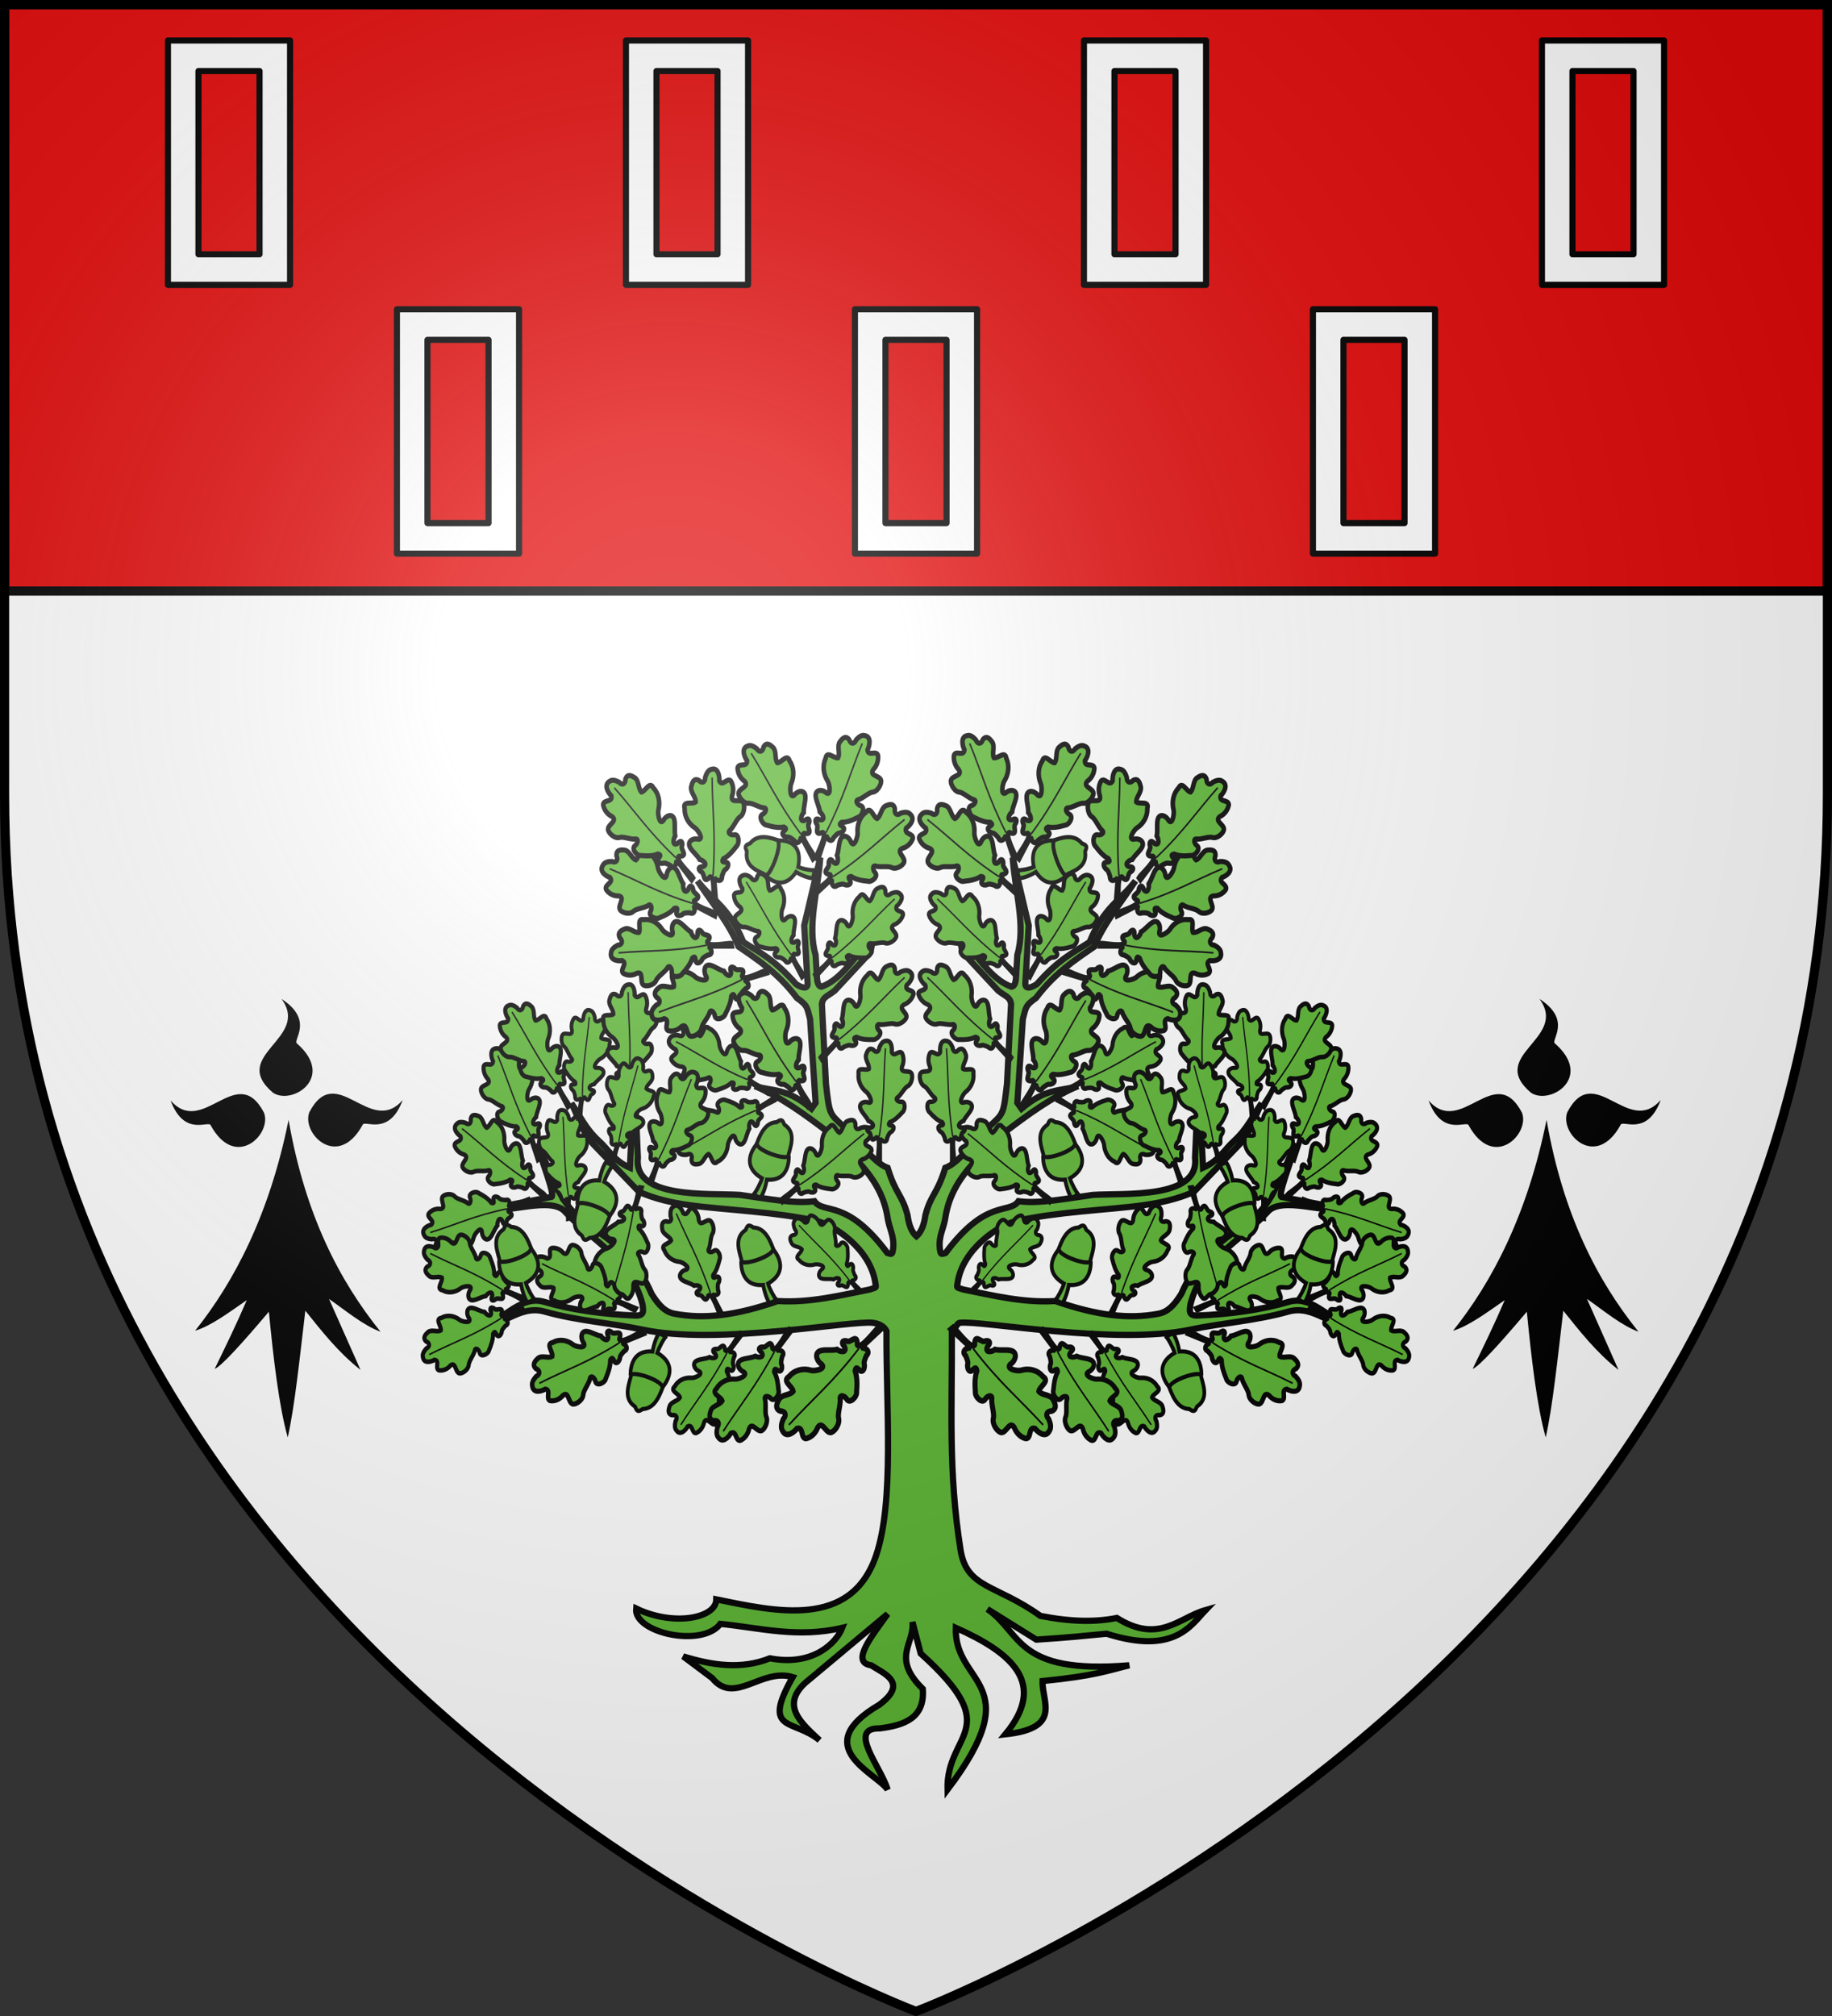<?xml version="1.0" encoding="UTF-8" standalone="no"?>
<svg
   xmlns:dc="http://purl.org/dc/elements/1.1/"
   xmlns:cc="http://creativecommons.org/ns#"
   xmlns:rdf="http://www.w3.org/1999/02/22-rdf-syntax-ns#"
   xmlns:svg="http://www.w3.org/2000/svg"
   xmlns="http://www.w3.org/2000/svg"
   xmlns:xlink="http://www.w3.org/1999/xlink"
   xmlns:sodipodi="http://sodipodi.sourceforge.net/DTD/sodipodi-0.dtd"
   xmlns:inkscape="http://www.inkscape.org/namespaces/inkscape"
   width="600"
   height="660"
   viewBox="0 0 600 660"
   id="svg2"
   sodipodi:version="0.32"
   inkscape:version="0.46"
   sodipodi:docname="Blason_ville_fr_Le_Saint-A_(Morbihan).svg"
   inkscape:output_extension="org.inkscape.output.svg.inkscape"
   version="1.0">
  <rect x="0" y="0" width="600" height="660" fill="#333333" stroke="none"/>
  <sodipodi:namedview
     inkscape:window-height="977"
     inkscape:window-width="1280"
     inkscape:pageshadow="2"
     inkscape:pageopacity="0.0"
     guidetolerance="10.0"
     gridtolerance="10.0"
     objecttolerance="10.0"
     borderopacity="1.0"
     bordercolor="#666666"
     pagecolor="#ffffff"
     id="base"
     showgrid="false"
     inkscape:zoom="1.1621212"
     inkscape:cx="300"
     inkscape:cy="330"
     inkscape:window-x="0"
     inkscape:window-y="20"
     inkscape:current-layer="layer3"
     inkscape:object-nodes="true"
     inkscape:window-maximized="1" />
  <defs
     id="defs4">
    <inkscape:perspective
       sodipodi:type="inkscape:persp3d"
       inkscape:vp_x="0 : 330 : 1"
       inkscape:vp_y="0 : 1000 : 0"
       inkscape:vp_z="600 : 330 : 1"
       inkscape:persp3d-origin="300 : 220 : 1"
       id="perspective2484" />
    <radialGradient
       id="Gradient1"
       gradientUnits="userSpaceOnUse"
       cx="-80"
       cy="-80"
       r="405">
      <stop
         style="stop-color:#fff;stop-opacity:0.31"
         offset="0"
         id="stop7" />
      <stop
         style="stop-color:#fff;stop-opacity:0.25"
         offset="0.19"
         id="stop9" />
      <stop
         style="stop-color:#6b6b6b;stop-opacity:0.125"
         offset="0.6"
         id="stop11" />
      <stop
         style="stop-color:#000;stop-opacity:0.125"
         offset="1"
         id="stop13" />
    </radialGradient>
    <clipPath
       id="shield_cut">
      <path
         id="shield"
         d="M -298.5,-298.5 L 298.5,-298.5 L 298.5,-40 C 298.5,246.31 0,358.5 0,358.5 C 0,358.5 -298.5,246.31 -298.5,-40 L -298.5,-298.5 z" />
    </clipPath>
  </defs>
  <g
     id="layer4"
     inkscape:label="Fond écu"
     inkscape:groupmode="layer"
     transform="translate(300,300)">
    <use
       xlink:href="#shield"
       id="use18"
       style="fill:#ffffff"
       x="0"
       y="0"
       width="600"
       height="660" />
    <rect
       style="fill:#e20909;fill-opacity:1;fill-rule:nonzero;stroke:#000000;stroke-opacity:1;stroke-width:3"
       id="rect2842"
       width="597"
       height="192"
       x="-298.5"
       y="-298.5" />
  </g>
  <g
     id="layer3"
     inkscape:label="Meubles"
     inkscape:groupmode="layer"
     transform="translate(300,300)">
    <g
       id="g9243"
       inkscape:label="Calque 1"
       transform="matrix(0.8,0,0,0.8,-300,-379.144)">
      <g
         id="g5124"
         transform="matrix(1.562,0,0,1.562,353.146,482.211)">
        <path
           sodipodi:nodetypes="ccccccccccccccsccccccccccsssccscsccccccsscssscscccccccccccccccccccccccccccccscssscssccccccscsccsssccccccccccscccccccccccccccccccccccccccccccccccccccc"
           id="path10512"
           d="M -11.11,-20.701 L -15.312,-2.898 L -14.426,12.12 C -14.286,14.013 -16.021,13.385 -17.438,12.458 C -23.276,5.825 -27.042,4.162 -31.259,1.433 C -35.021,-7.742 -39.265,-9.397 -43.282,-14.598 C -39.473,-8.861 -34.777,-3.123 -32.524,2.614 C -27.331,6.194 -22.167,9.526 -17.21,16.086 C -14.471,18.061 -14.617,18.362 -13.768,21.599 L -12.325,43.564 L -13.414,45.083 C -19.855,39.664 -23.191,40.593 -28.247,39.177 C -21.495,41.925 -14.998,46.7 -8.528,51.636 C -5.039,55.832 4.546,61.912 6.457,73.124 C 6.932,76.662 8.357,78.271 8.001,81.702 C 7.806,83.578 7.491,83.179 6.482,82.883 C -4.217,68.5 -10.11,72.833 -12.629,69.326 C -17.927,70.074 -25.525,68.582 -32.145,67.668 C -40.294,67.163 -60.129,68.817 -58.9,57.964 L -59.811,37.18 L -61.001,60.552 C -65.155,58.75 -66.497,55.887 -69.126,53.52 C -72.699,50.23 -74.038,46.939 -76.34,43.649 C -74.39,47.427 -73.564,51.431 -70.088,54.927 L -58.596,66.88 C -50.129,70.574 -41.654,70.764 -28.981,72.027 C -22.53,72.669 -17.681,73.312 -12.401,74.417 C -7.397,75.464 1.994,81.908 3.318,90.617 C 3.571,92.284 3.706,91.77 1.799,92.474 C -5.91,93.994 -13.805,95.999 -22.248,95.483 C -33.209,99.285 -41.496,100.281 -49.307,98.802 C -51.662,98.356 -53.355,96.738 -55.306,93.599 C -58.509,86.026 -63.953,80.736 -70.924,76.245 C -75.482,73.309 -78.509,69.347 -79.96,65.895 L -85.352,54.195 C -84.149,58.871 -80.113,68.655 -81.757,68.23 L -97.375,71.239 C -93.794,72.773 -81.315,67.807 -77.859,72.224 C -70.794,79.849 -60.817,84.248 -57.71,96.27 C -57.436,98.021 -57.182,99.368 -59.508,99.28 C -68.156,98.951 -76.436,97.768 -83.403,95.708 C -90.372,93.647 -94.782,101.979 -100.995,101.867 C -94.786,103.083 -90.347,96.239 -83.251,98.267 C -74.948,100.64 -65.702,101.259 -57.71,102.964 C -37.952,107.181 -2.53,100.414 2.812,101.192 C 4.248,101.402 5.598,102.05 6.254,103.33 C 6.138,123.096 8.349,148.078 3.514,162.189 C -3.115,181.536 -23.066,176.741 -38.346,173.642 C -38.385,178.588 -49.539,180.775 -59.356,176.033 C -60.046,182.393 -42.077,186.41 -37.283,180.055 C -26.885,181.102 -17.067,183.858 -5.339,181.095 C -6.881,185.047 -12.978,191.241 -24.298,189.083 C -31.875,192.097 -39.452,190.898 -47.029,188.577 L -39.435,194.258 C -33.576,201.518 -26.547,191.502 -18.324,194.005 C -26.588,208.637 -18.101,204.89 -11.287,210.542 C -16.2,205.982 -21.412,201.454 -15.084,195.552 L 6.558,177.467 C 2.168,183.555 -3.143,190.151 2.23,190.911 C 5.736,193.154 12.02,195.513 4.406,201.233 C -14.418,212.227 3.672,219.173 6.558,223.48 C 4.744,217.487 -4.091,207.287 4.406,207.449 C 10.963,206.646 16.353,204.718 15.772,197.099 C 7.388,188.859 13.707,185.324 13.063,179.549 L 15.215,187.817 C 37.786,208.137 21.864,208.331 22.252,223.48 C 43.823,194.97 23.937,196.33 24.429,181.095 C 39.136,187.646 48.474,195.609 37.414,208.995 C 52.381,207.396 46.959,200.491 47.159,195.045 C 60.971,193.667 64.235,192.289 69.89,190.911 C 39.926,193.343 41.841,182.434 32.681,176.174 L 45.539,184.189 C 53.715,183.672 58.506,183.159 63.941,182.642 C 81.701,188.265 86.085,180.415 89.912,176.427 C 82.894,178.419 77.633,185.408 66.625,178.508 C 61.085,179.592 54.964,179.584 46.602,177.974 C 34.984,169.639 27.282,170.832 25.669,160.68 C 22.397,140.088 23.493,123.627 23.391,103.667 C 23.994,103.308 24.687,101.298 25.416,101.192 C 30.758,100.414 66.18,107.181 85.938,102.964 C 93.93,101.259 103.175,100.64 111.478,98.267 C 118.574,96.239 123.013,103.083 129.222,101.867 C 123.01,101.979 118.599,93.647 111.63,95.708 C 104.664,97.768 96.383,98.951 87.735,99.28 C 85.409,99.368 85.663,98.021 85.938,96.27 C 89.045,84.248 98.997,79.849 106.061,72.224 C 109.518,67.807 122.021,72.773 125.603,71.239 L 109.985,68.23 C 108.341,68.655 112.377,58.871 113.579,54.195 L 108.188,65.895 C 106.737,69.347 103.709,73.309 99.151,76.245 C 92.18,80.736 86.737,86.026 83.533,93.599 C 81.583,96.738 79.889,98.356 77.534,98.802 C 69.724,100.281 61.437,99.285 50.475,95.483 C 42.033,95.999 34.137,93.994 26.428,92.474 C 24.521,91.77 24.656,92.284 24.91,90.617 C 26.233,81.908 35.625,75.464 40.629,74.417 C 45.909,73.312 50.758,72.669 57.208,72.027 C 69.881,70.764 78.357,70.574 86.824,66.88 L 98.316,54.927 C 101.792,51.431 102.618,47.427 104.568,43.649 C 102.265,46.939 100.926,50.23 97.354,53.52 C 94.724,55.887 93.382,58.75 89.229,60.552 L 88.039,37.18 L 87.128,57.964 C 88.357,68.817 68.522,67.163 60.372,67.668 C 53.752,68.582 46.155,70.074 40.856,69.326 C 38.337,72.833 32.445,68.5 21.746,82.883 C 20.737,83.179 20.422,83.578 20.227,81.702 C 19.87,78.271 21.296,76.662 21.771,73.124 C 23.682,61.912 33.266,55.832 36.756,51.636 C 43.226,46.7 49.723,41.925 56.474,39.177 C 51.418,40.593 48.083,39.664 41.641,45.083 L 40.553,43.564 L 41.995,21.599 C 42.844,18.362 42.698,18.061 45.438,16.086 C 50.394,9.526 55.559,6.194 60.752,2.614 C 63.005,-3.123 67.701,-8.861 71.51,-14.598 C 67.493,-9.397 63.248,-7.742 59.486,1.433 C 55.27,4.162 51.504,5.825 45.666,12.458 C 44.249,13.385 42.514,14.013 42.654,12.12 L 43.54,-2.898 L 39.338,-20.701 C 39.859,-12.171 42.831,-2.902 40.553,4.78 L 40.198,10.742 C 40.108,12.336 39.668,13.051 39.034,13.133 C 34.581,11.616 31.069,6.624 27.922,2.755 C 26.452,-1.624 23.905,-4.799 21.315,-7.933 C 23.126,-3.985 25.615,-0.188 26.125,4.049 L 35.541,14.174 C 37.526,15.736 38.569,15.738 38.907,17.605 L 37.844,38.502 C 36.908,46.662 36.97,46.257 33.339,49.639 C 29.452,52.987 25.556,59.173 21.67,60.58 C 19.518,67.603 17.872,67.528 16.455,72.983 C 16.102,75.619 15.313,77.478 14.101,78.524 C 12.89,77.478 12.125,75.619 11.772,72.983 C 10.355,67.528 8.71,67.603 6.558,60.58 C 2.672,59.173 -1.225,52.987 -5.111,49.639 C -8.742,46.257 -8.68,46.662 -9.617,38.502 L -10.68,17.605 C -10.342,15.738 -9.299,15.736 -7.313,14.174 L 2.103,4.049 C 2.613,-0.188 5.101,-3.985 6.912,-7.933 C 4.322,-4.799 1.775,-1.624 0.306,2.755 C -2.842,6.624 -6.353,11.616 -10.806,13.133 C -11.441,13.051 -11.881,12.336 -11.971,10.742 L -12.325,4.78 C -14.604,-2.902 -11.631,-12.171 -11.11,-20.701 z"
           style="fill:#5ab532;fill-opacity:1;fill-rule:evenodd;stroke:#000000;stroke-width:1.636;stroke-linecap:butt;stroke-linejoin:miter;stroke-miterlimit:4;stroke-dasharray:none;stroke-opacity:1;display:inline" />
        <g
           transform="matrix(0.81,0,0,0.9,-232.168,-153.367)"
           id="g15901">
          <use
             x="0"
             y="0"
             xlink:href="#use15370"
             id="use15739"
             transform="matrix(-0.918,-0.221,-0.273,0.918,580.347,63.803)"
             width="600"
             height="660" />
          <use
             x="0"
             y="0"
             xlink:href="#use15340"
             id="use15376"
             transform="matrix(0.985,0.174,0.174,-0.985,34.935,427.651)"
             width="600"
             height="660" />
          <use
             x="0"
             y="0"
             xlink:href="#use15332"
             id="use15352"
             transform="matrix(0.985,-0.174,-0.174,-0.985,26.294,561.757)"
             width="600"
             height="660" />
          <use
             x="0"
             y="0"
             xlink:href="#use15342"
             id="use15344"
             transform="matrix(0.846,0.308,-0.308,0.846,110.184,-2.5)"
             width="600"
             height="660" />
          <g
             id="g15312"
             transform="matrix(0.778,0.778,-0.778,0.778,766.416,274.479)">
            <path
               sodipodi:nodetypes="cccccccccccccccccccccccccccc"
               id="path3863"
               d="M -299.381,350.576 C -297.317,351.17 -296.758,348.637 -296.846,347.139 C -295.761,345.341 -294.308,348.296 -293.093,347.133 C -292.245,345.868 -292.122,344.124 -292.707,342.719 C -293.211,340.342 -290.193,341.968 -289.178,340.943 C -288.487,340.344 -288.557,337.748 -289.896,336.714 C -291.138,336.088 -291.849,334.208 -293.195,332.786 C -294.611,331.922 -293.035,331.043 -291.931,331.312 C -290.411,331.546 -290.24,328.688 -291.323,327.873 C -292.53,326.449 -293.84,325.044 -295.567,324.262 C -296.805,322.419 -293.433,324.179 -294.084,322.038 C -295.004,320.407 -295.053,321.913 -296.051,319.088 C -295.92,317.123 -298.24,317.869 -298.641,318.889 L -297.979,311.084 L -298.796,311.186 C -299.047,312.056 -298.229,319.357 -299.951,318.947 C -302.128,316.743 -301.694,319.611 -302.582,320.276 C -303.885,320.879 -304.022,321.999 -302.297,321.938 C -300.439,322.57 -302.234,323.876 -303.321,324.045 C -304.15,325.338 -305.531,326.224 -306.398,327.508 C -307.657,329.412 -305.381,330.475 -303.757,329.999 C -301.782,329.867 -303.971,332.928 -304.909,333.398 C -306.899,334.548 -308.345,336.739 -308.216,339.083 C -308.929,341.472 -305.696,340.182 -304.613,340.97 C -304.496,342.448 -306.386,343.819 -306.057,345.44 C -305.796,346.376 -305.35,348.162 -303.569,347.34 C -302.545,346.304 -301.431,346.763 -301.473,348.226 C -301.114,349.199 -300.534,350.416 -299.381,350.576 z"
               style="fill:#5ab532;fill-opacity:1;fill-rule:evenodd;stroke:#000000;stroke-width:1.5;stroke-linecap:butt;stroke-linejoin:miter;stroke-miterlimit:4;stroke-dasharray:none;stroke-opacity:1" />
            <path
               sodipodi:nodetypes="cc"
               id="path4752"
               d="M -298.955,319.308 C -297.994,330.913 -299.155,338.737 -299.215,348.148"
               style="fill:#5ab532;fill-rule:evenodd;stroke:#000000;stroke-width:0.5;stroke-linecap:butt;stroke-linejoin:miter;stroke-miterlimit:4;stroke-dasharray:none;stroke-opacity:1" />
          </g>
          <use
             x="0"
             y="0"
             xlink:href="#use15316"
             id="use15318"
             transform="matrix(0.9,0,0,0.9,10.418,29.552)"
             width="600"
             height="660" />
          <use
             x="0"
             y="0"
             xlink:href="#g15312"
             id="use15316"
             transform="matrix(0.886,-0.156,0.156,0.886,-40.047,78.495)"
             width="600"
             height="660" />
          <use
             x="0"
             y="0"
             xlink:href="#g15312"
             id="use15320"
             transform="matrix(0.846,0.308,-0.308,0.846,55.984,-44.916)"
             width="600"
             height="660" />
          <use
             x="0"
             y="0"
             xlink:href="#use15320"
             id="use15322"
             transform="matrix(0.9,0,0,0.9,-17.431,21.698)"
             width="600"
             height="660" />
          <g
             transform="matrix(0.56,-0.56,-0.56,-0.56,628.531,281.819)"
             id="g15324">
            <path
               style="fill:#5ab532;fill-opacity:1;fill-rule:evenodd;stroke:#000000;stroke-width:1.5;stroke-linecap:butt;stroke-linejoin:miter;stroke-miterlimit:4;stroke-dasharray:none;stroke-opacity:1"
               d="M -299.381,350.576 C -297.317,351.17 -296.758,348.637 -296.846,347.139 C -295.761,345.341 -294.308,348.296 -293.093,347.133 C -292.245,345.868 -292.122,344.124 -292.707,342.719 C -293.211,340.342 -290.193,341.968 -289.178,340.943 C -288.487,340.344 -288.557,337.748 -289.896,336.714 C -291.138,336.088 -291.849,334.208 -293.195,332.786 C -294.611,331.922 -293.035,331.043 -291.931,331.312 C -290.411,331.546 -290.24,328.688 -291.323,327.873 C -292.53,326.449 -293.84,325.044 -295.567,324.262 C -296.805,322.419 -293.433,324.179 -294.084,322.038 C -295.004,320.407 -295.053,321.913 -296.051,319.088 C -295.92,317.123 -298.24,317.869 -298.641,318.889 L -298.323,313.487 L -299.139,313.589 C -299.39,314.459 -298.229,319.357 -299.951,318.947 C -302.128,316.743 -301.694,319.611 -302.582,320.276 C -303.885,320.879 -304.022,321.999 -302.297,321.938 C -300.439,322.57 -302.234,323.876 -303.321,324.045 C -304.15,325.338 -305.531,326.224 -306.398,327.508 C -307.657,329.412 -305.381,330.475 -303.757,329.999 C -301.782,329.867 -303.971,332.928 -304.909,333.398 C -306.899,334.548 -308.345,336.739 -308.216,339.083 C -308.929,341.472 -305.696,340.182 -304.613,340.97 C -304.496,342.448 -306.386,343.819 -306.057,345.44 C -305.796,346.376 -305.35,348.162 -303.569,347.34 C -302.545,346.304 -301.431,346.763 -301.473,348.226 C -301.114,349.199 -300.534,350.416 -299.381,350.576 z"
               id="path15326"
               sodipodi:nodetypes="cccccccccccccccccccccccccccc" />
            <path
               style="fill:#5ab532;fill-rule:evenodd;stroke:#000000;stroke-width:0.5;stroke-linecap:butt;stroke-linejoin:miter;stroke-miterlimit:4;stroke-dasharray:none;stroke-opacity:1"
               d="M -298.955,319.308 C -297.994,330.913 -299.155,338.737 -299.215,348.148"
               id="path15328"
               sodipodi:nodetypes="cc" />
          </g>
          <use
             x="0"
             y="0"
             xlink:href="#use15320"
             id="use15330"
             transform="matrix(0.9,0,0,-0.9,19.058,536.032)"
             width="600"
             height="660" />
          <use
             x="0"
             y="0"
             xlink:href="#use15330"
             id="use15332"
             transform="matrix(0.766,0.643,-0.643,0.766,257.051,-70.073)"
             width="600"
             height="660" />
          <use
             x="0"
             y="0"
             xlink:href="#use15334"
             id="use15336"
             transform="matrix(0.766,-0.643,0.643,0.766,-134.547,149.712)"
             width="600"
             height="660" />
          <use
             x="0"
             y="0"
             xlink:href="#use15322"
             id="use15334"
             transform="matrix(1,0,0,-1,0.363,554.746)"
             width="600"
             height="660" />
          <use
             x="0"
             y="0"
             xlink:href="#use15336"
             id="use15340"
             transform="matrix(0.94,0.342,0.342,-0.94,-68.69,417.27)"
             width="600"
             height="660" />
          <use
             x="0"
             y="0"
             xlink:href="#use15340"
             id="use15342"
             transform="matrix(0.866,0.5,-0.5,0.866,145.774,-69.459)"
             width="600"
             height="660" />
          <use
             x="0"
             y="0"
             xlink:href="#use15342"
             id="use15346"
             transform="matrix(0.985,-0.174,0.174,0.985,-28.559,19.727)"
             width="600"
             height="660" />
          <use
             x="0"
             y="0"
             xlink:href="#use15344"
             id="use15348"
             transform="matrix(0.985,0.174,-0.174,0.985,50.148,-58.71)"
             width="600"
             height="660" />
          <use
             x="0"
             y="0"
             xlink:href="#use15340"
             id="use15374"
             transform="matrix(0.985,-0.174,0.174,0.985,32.216,5.393)"
             width="600"
             height="660" />
          <use
             x="0"
             y="0"
             xlink:href="#use15342"
             id="use15354"
             transform="matrix(-1,0,0,1,399.805,6.888)"
             width="600"
             height="660" />
          <use
             x="0"
             y="0"
             xlink:href="#use15354"
             id="use15356"
             transform="matrix(0.906,-0.423,0.423,0.906,-88.359,92.402)"
             width="600"
             height="660" />
          <use
             x="0"
             y="0"
             xlink:href="#use15316"
             id="use15360"
             transform="matrix(0.819,0.574,-0.574,0.819,203.362,-203.719)"
             width="600"
             height="660" />
          <use
             x="0"
             y="0"
             xlink:href="#use15360"
             id="use15362"
             transform="matrix(0.966,0.259,-0.259,0.966,44.295,-67.908)"
             width="600"
             height="660" />
          <use
             x="0"
             y="0"
             xlink:href="#use15362"
             id="use15364"
             transform="matrix(0.906,0.423,-0.423,0.906,90.731,-95.84)"
             width="600"
             height="660" />
          <use
             x="0"
             y="0"
             xlink:href="#use15364"
             id="use15366"
             transform="matrix(0.906,0.423,-0.423,0.906,84.475,-96.052)"
             width="600"
             height="660" />
          <use
             x="0"
             y="0"
             xlink:href="#use15366"
             id="use15368"
             transform="matrix(-0.707,0.707,0.707,0.707,293.923,-111.562)"
             width="600"
             height="660" />
          <use
             x="0"
             y="0"
             xlink:href="#use15366"
             id="use15370"
             transform="matrix(0.985,0.174,-0.174,0.985,67.88,27.943)"
             width="600"
             height="660" />
          <use
             x="0"
             y="0"
             xlink:href="#use15340"
             id="use15372"
             transform="matrix(-1,0,0,1,444.133,1.45)"
             width="600"
             height="660" />
          <use
             x="0"
             y="0"
             xlink:href="#use15372"
             id="use15378"
             transform="matrix(0.643,-0.766,0.766,0.643,-65.065,276.458)"
             width="600"
             height="660" />
          <use
             x="0"
             y="0"
             xlink:href="#use15372"
             id="use15380"
             transform="matrix(-0.94,-0.342,-0.342,0.94,596.753,38.606)"
             width="600"
             height="660" />
          <use
             x="0"
             y="0"
             xlink:href="#use15380"
             id="use15382"
             transform="matrix(-0.966,-0.233,-0.288,0.966,581.984,68.197)"
             width="600"
             height="660" />
          <use
             x="0"
             y="0"
             xlink:href="#use15366"
             id="use15384"
             transform="matrix(0.985,0.174,-0.174,0.985,69.511,-44.019)"
             width="600"
             height="660" />
          <use
             x="0"
             y="0"
             xlink:href="#use15384"
             id="use15386"
             transform="matrix(-0.985,0.174,0.174,0.985,512.969,-44.721)"
             width="600"
             height="660" />
          <use
             x="0"
             y="0"
             xlink:href="#use15384"
             id="use15388"
             transform="matrix(-0.94,-0.342,-0.342,0.94,575.768,112.02)"
             width="600"
             height="660" />
          <g
             id="g15629"
             transform="translate(700.709,-0.177)">
            <path
               sodipodi:nodetypes="cscscc"
               d="M -449.454,255.259 C -449.454,255.259 -450.483,254.529 -451.029,254.737 C -451.664,254.979 -451.744,255.889 -452.011,256.034 C -456.112,258.514 -453.575,263.034 -453.152,265.284 C -453.047,265.843 -447.474,265.435 -442.75,262.068 C -443.806,259.571 -445.339,255.377 -449.454,255.259 z"
               id="path15535"
               style="fill:#5ab532;fill-opacity:1;fill-rule:evenodd;stroke:#000000;stroke-width:1.2;stroke-linecap:butt;stroke-linejoin:miter;stroke-miterlimit:4;stroke-dasharray:none;stroke-opacity:1;display:inline" />
            <path
               sodipodi:nodetypes="ccccccc"
               d="M -444.186,277.3 C -445.091,276.153 -445.913,273.898 -446.255,272.003 C -453.918,272.562 -453.351,265.344 -453.381,264.987 C -453.001,266.691 -442.191,263.374 -443.236,261.402 C -443.236,261.402 -436.722,267.42 -444.701,271.599 C -444.098,273.375 -442.52,275.761 -442.122,276.177 C -442.81,276.896 -443.252,276.86 -444.186,277.3 z"
               id="path15537"
               style="fill:#5ab532;fill-opacity:1;fill-rule:evenodd;stroke:#000000;stroke-width:1.2;stroke-linecap:butt;stroke-linejoin:miter;stroke-miterlimit:4;stroke-dasharray:none;stroke-opacity:1;display:inline" />
          </g>
          <use
             x="0"
             y="0"
             xlink:href="#g15629"
             id="use15633"
             transform="matrix(1,0,0,-1,-35.801,563.016)"
             width="600"
             height="660" />
          <use
             x="0"
             y="0"
             xlink:href="#use15633"
             id="use15635"
             transform="matrix(1,0,0,-1,-42.536,562.839)"
             width="600"
             height="660" />
          <use
             x="0"
             y="0"
             xlink:href="#g15629"
             id="use15637"
             transform="matrix(-1,0,0,1,510.094,-30.661)"
             width="600"
             height="660" />
          <use
             x="0"
             y="0"
             xlink:href="#use15637"
             id="use15639"
             transform="matrix(-1,0,0,-1,457.102,482.553)"
             width="600"
             height="660" />
          <use
             x="0"
             y="0"
             xlink:href="#g15629"
             id="use15641"
             transform="matrix(0.643,-0.766,0.766,0.643,-106.746,171.725)"
             width="600"
             height="660" />
          <use
             x="0"
             y="0"
             xlink:href="#use15348"
             id="use15358"
             transform="matrix(0.985,0.174,-0.174,0.985,52.426,-17.475)"
             width="600"
             height="660" />
        </g>
        <use
           height="660"
           width="600"
           transform="matrix(-1,0,0,1,27.973,0)"
           id="use15950"
           xlink:href="#g15901"
           y="0"
           x="0" />
      </g>
    </g>
    <g
       id="g13062"
       transform="matrix(0.64,0,0,0.64,-244.709,26.373)">
      <g
         transform="translate(-684.394,-94.79)"
         style="display:inline"
         inkscape:label="Fond écu"
         id="g13064">
        <g
           id="g12820"
           transform="translate(1400,-5.6023842e-4)" />
        <g
           id="g3645"
           transform="translate(579.77,-597.725)">
          <g
             id="g7133"
             transform="translate(109.318,303.367)" />
        </g>
        <g
           style="display:inline"
           id="g6129"
           transform="translate(-131.326,9.233)" />
        <g
           transform="translate(700,-2.8023842e-4)"
           style="display:inline"
           inkscape:label="Meubles"
           id="g20265" />
      </g>
      <g
         transform="translate(-684.394,-94.79)"
         style="display:inline"
         inkscape:label="Meubles"
         id="g13071">
        <g
           id="g50302"
           transform="translate(3633.79,816.71)" />
        <g
           id="g50306"
           transform="translate(2813.56,218.986)">
          <g
             id="g50308"
             transform="translate(109.318,303.367)" />
        </g>
        <g
           style="display:inline"
           id="g50310"
           transform="translate(2102.465,825.944)" />
        <g
           transform="translate(2933.79,816.711)"
           style="display:inline"
           inkscape:label="Meubles"
           id="g50312" />
        <g
           id="g4387"
           inkscape:label="Meubles"
           style="display:inline"
           transform="translate(2233.79,816.711)" />
        <g
           inkscape:tile-y0="35.930804"
           inkscape:tile-x0="55.51442"
           id="use18536"
           style="fill:#000000;stroke:none;stroke-opacity:1;display:inline"
           transform="matrix(0.694,0,0,0.694,483.951,63.552)">
          <g
             id="g4543"
             style="fill:#000000;fill-opacity:1;stroke:none;stroke-opacity:1">
            <path
               id="path4545"
               style="fill:#000000;fill-opacity:1;fill-rule:evenodd;stroke:none;stroke-width:3;stroke-linecap:round;stroke-linejoin:round;stroke-miterlimit:4;stroke-dasharray:none;stroke-opacity:1"
               d="M 377.128,135.622 C 363.027,205.733 336.74,255.374 308.184,291.061 C 320.054,287.499 333.399,277.371 346.301,268.511 C 338.411,286.896 330.52,302.956 322.63,319.179 C 327.341,317.431 342.291,301.057 362.595,277.033 C 365.778,310.06 370.082,347.255 376.512,369.649 C 381.631,347.291 385.418,310.285 389.481,276.307 C 401.722,291.501 413.611,306.872 430.173,319.905 L 406.92,267.587 C 418.927,275.985 432.195,287.102 444.927,291.788 C 414.738,254.32 389.317,205.741 377.128,135.622 z" />
            <path
               id="path4547"
               style="fill:#000000;fill-opacity:1;fill-rule:evenodd;stroke:none;stroke-width:3;stroke-linecap:round;stroke-linejoin:round;stroke-miterlimit:4;stroke-dasharray:none;stroke-opacity:1"
               d="M 319.723,139.698 C 318.427,135.62 300.185,148.673 290.128,121.31 C 314.12,148.894 338.908,92.269 358.962,130.251 C 365.151,145.922 338.04,173.112 319.723,139.698 z" />
            <path
               id="path4549"
               style="fill:#000000;fill-opacity:1;fill-rule:evenodd;stroke:none;stroke-width:3;stroke-linecap:round;stroke-linejoin:round;stroke-miterlimit:4;stroke-dasharray:none;stroke-opacity:1;display:inline"
               d="M 431.716,139.348 C 433.012,135.27 451.253,148.323 461.311,120.961 C 437.319,148.545 412.53,91.919 392.477,129.902 C 386.288,145.572 413.399,172.762 431.716,139.348 z" />
            <path
               id="path4551"
               style="fill:#000000;fill-opacity:1;fill-rule:evenodd;stroke:none;stroke-width:3;stroke-linecap:round;stroke-linejoin:round;stroke-miterlimit:4;stroke-dasharray:none;stroke-opacity:1;display:inline"
               d="M 383.382,79.375 C 379.685,77.221 396.403,62.265 371.894,46.481 C 393.58,75.912 332.91,87.752 365.604,115.608 C 379.547,125.066 411.996,104.539 383.382,79.375 z" />
          </g>
        </g>
      </g>
      <g
         transform="translate(-684.394,-94.79)"
         inkscape:label="Reflet final"
         id="g13085" />
      <g
         transform="translate(-684.394,-94.79)"
         inkscape:label="Contour final"
         id="g13087" />
    </g>
    <use
       x="0"
       y="0"
       xlink:href="#g13062"
       id="use13111"
       transform="translate(412,0)"
       width="600"
       height="660" />
    <path
       style="opacity:1;fill:#ffffff;fill-opacity:1;fill-rule:nonzero;stroke:#000000;stroke-width:2;stroke-linecap:butt;stroke-linejoin:round;stroke-miterlimit:4;stroke-dasharray:none;stroke-dashoffset:0;stroke-opacity:1"
       d="M -20,-198.75 L -20,-118.75 L 20,-118.75 L 20,-198.75 L -20,-198.75 z M -10,-188.75 L 10,-188.75 L 10,-128.75 L -10,-128.75 L -10,-188.75 z"
       id="rect13113" />
    <use
       x="0"
       y="0"
       xlink:href="#rect13113"
       id="use13122"
       width="600"
       height="660"
       transform="translate(-150,0)" />
    <use
       x="0"
       y="0"
       xlink:href="#rect13113"
       id="use13124"
       width="600"
       height="660"
       transform="translate(150,0)" />
    <use
       x="0"
       y="0"
       xlink:href="#rect13113"
       id="use13134"
       transform="translate(75,-88)"
       width="600"
       height="660" />
    <use
       x="0"
       y="0"
       xlink:href="#use13122"
       id="use13136"
       transform="translate(75,-88)"
       width="600"
       height="660" />
    <use
       x="0"
       y="0"
       xlink:href="#use13124"
       id="use13138"
       transform="translate(75,-88)"
       width="600"
       height="660" />
    <use
       x="0"
       y="0"
       xlink:href="#use13136"
       id="use13140"
       transform="translate(-150,0)"
       width="600"
       height="660" />
  </g>
  <g
     id="layer2"
     inkscape:label="Reflet final"
     inkscape:groupmode="layer"
     transform="translate(300,300)"
     sodipodi:insensitive="true">
    <use
       xlink:href="#shield"
       id="use22"
       style="fill:url(#Gradient1)"
       x="0"
       y="0"
       width="600"
       height="660" />
  </g>
  <g
     id="layer1"
     inkscape:label="Contour final"
     inkscape:groupmode="layer"
     transform="translate(300,300)"
     sodipodi:insensitive="true">
    <use
       xlink:href="#shield"
       style="fill:none;stroke:#000000;stroke-width:3"
       id="use25"
       x="0"
       y="0"
       width="600"
       height="660" />
  </g>
</svg>
